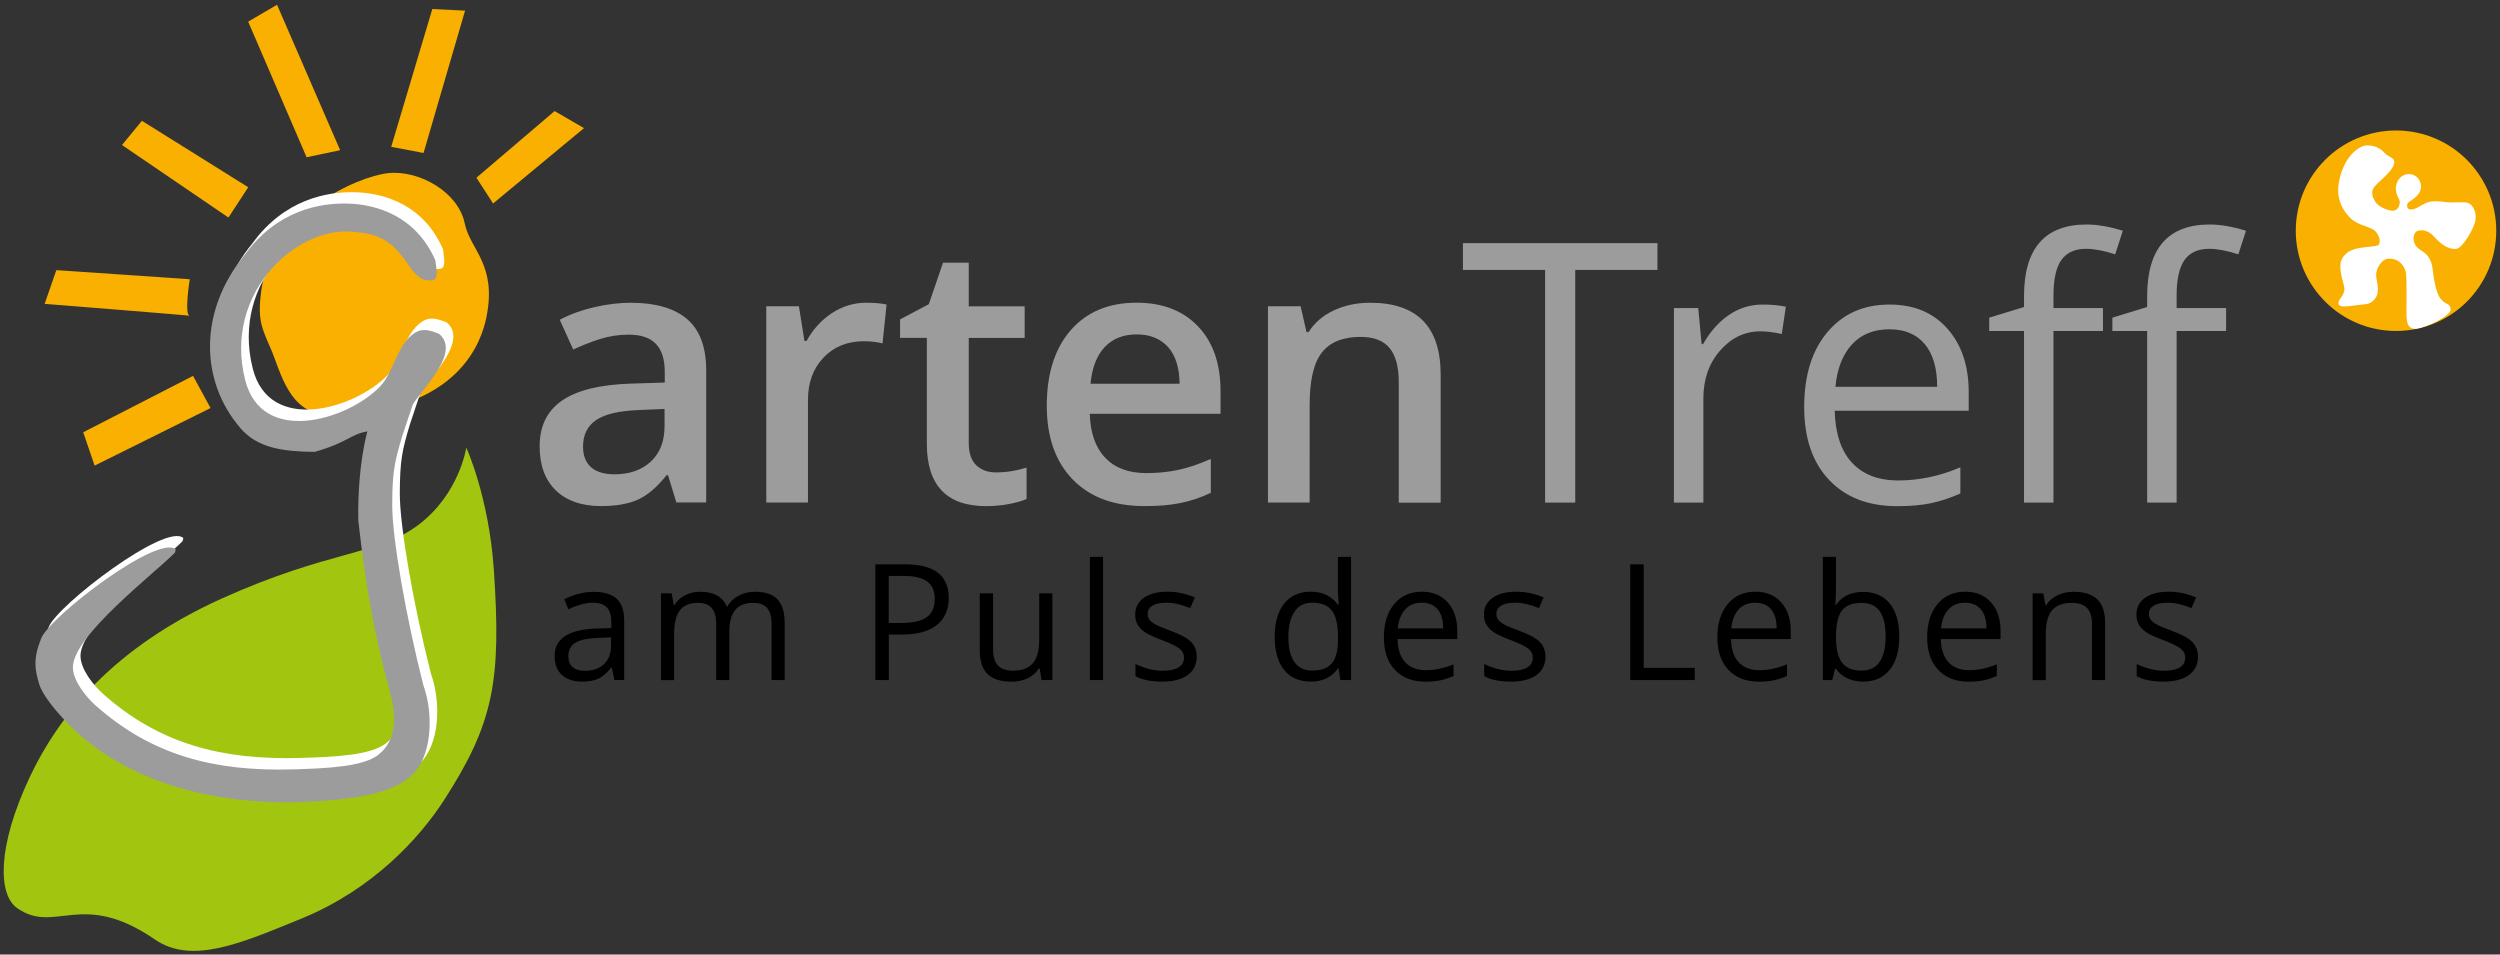 <?xml version="1.0" encoding="utf-8"?>
<!-- Generator: Adobe Illustrator 27.3.1, SVG Export Plug-In . SVG Version: 6.00 Build 0)  -->
<svg version="1.1" id="Ebene_1" xmlns="http://www.w3.org/2000/svg" xmlns:xlink="http://www.w3.org/1999/xlink" x="0px" y="0px"
	 viewBox="0 0 467.72 178.58" style="enable-background:new 0 0 467.72 178.58;" xml:space="preserve">
<rect x="0" y="0" width="467.72" height="178.58" fill="#333333" stroke="none"/>
<style type="text/css">
	.st0{fill:#F9B000;}
	
		.st1{clip-path:url(#SVGID_00000011736929745467805390000006191976190164104344_);fill-rule:evenodd;clip-rule:evenodd;fill:#FFFFFF;}
	.st2{fill:#A2C510;}
	.st3{fill:#FFFFFF;}
	.st4{fill:#9C9C9C;}
</style>
<polygon class="st0" points="89.13,33.25 103.76,20.78 109.26,23.97 92.25,38.07 "/>
<polygon class="st0" points="73.19,27.47 79.24,28.62 87.01,1.99 80.88,1.69 "/>
<polygon class="st0" points="57.36,29.42 63.64,28.1 51.83,0.89 46.43,4.05 "/>
<polygon class="st0" points="46.44,35.03 26.55,22.6 22.82,27.13 42.74,40.7 "/>
<g>
	<path class="st0" d="M35.5,52.24l-24.96-1.7l-2.19,6.31c0,0,28.3,2.24,27.18,2.24C34.41,59.09,35.5,52.24,35.5,52.24"/>
</g>
<polygon class="st0" points="39.39,76.34 36.12,70.32 15.57,80.87 17.7,87.11 "/>
<g>
	<path class="st0" d="M448.27,61.92c10.36,0,18.75-8.4,18.75-18.75c0-10.36-8.4-18.76-18.75-18.76c-10.36,0-18.76,8.4-18.76,18.76
		C429.52,53.52,437.91,61.92,448.27,61.92"/>
</g>
<g>
	<defs>
		<rect id="SVGID_1_" x="437.45" y="27.2" width="25.73" height="34.3"/>
	</defs>
	<clipPath id="SVGID_00000082335609484992624060000006604294459319922589_">
		<use xlink:href="#SVGID_1_"  style="overflow:visible;"/>
	</clipPath>
	
		<path style="clip-path:url(#SVGID_00000082335609484992624060000006604294459319922589_);fill-rule:evenodd;clip-rule:evenodd;fill:#FFFFFF;" d="
		M442.83,27.2c-1.43-0.01-4.48,2.09-5.29,7.16c-0.49,3.1,0.99,5.3,2.24,6.49c1.53,1.46,3.86,1.51,4.7,2.48
		c0.37,0.43,1.07,1.61,0.57,2.43c-0.4,0.64-4.49,0.1-6.16,1.73c-1.01,0.99-1.31,1.93-0.79,4.31c0.28,1.28,0.59,1.86,0.5,2.5
		c-0.2,1.31-1.21,1.61-1.07,2.55c0.14,0.88,2,0.36,5.12,0.05c1.01-0.1,1.93-0.99,2.15-1.98c0.31-1.38-0.39-2.72-0.22-3.86
		c0.15-1.01,1.02-2.72,2.48-2.67c2.15,0.07,2.85,1.73,3.02,2.48c0.28,1.21,0.1,7.37,0.15,8.27c0.07,1.26,0.25,2.1,1.24,2.35
		c1.26,0.32,6.06-1.83,6.88-3.19c0.38-0.62-0.1-1.26-0.49-1.44c-0.57-0.25-0.69-0.39-1.14-0.84c-1.06-1.07-1.54-4.94-1.58-5.5
		c-0.12-1.44-0.72-2.7-1.73-3.37c-1.02-0.67-1.46-0.97-1.73-1.78c-0.3-0.87-0.06-1.96,0.64-2.18c0.94-0.3,2.08,0.05,2.82,0.84
		c0.74,0.79,2.46,2.78,4.45,2.52c1.16-0.15,3.42-4.01,3.56-5.5c0.16-1.63-0.6-2.65-1.21-3c-0.74-0.42-2.55-0.05-4.18-0.22
		c-0.41-0.04-1.7-0.26-2.77-0.15c-1.51,0.15-2.44,1.29-3.69,1.51c-0.42,0.07-0.8-0.04-0.92-0.45c-0.09-0.34-0.02-0.73,0.26-0.91
		c1.32-0.87,1.84-1.34,2.17-2.19c0.39-1-0.04-2.53-1.47-2.97c-1.21-0.37-2.43,0.29-2.88,1.48c-0.67,1.79,0.39,2.92,0.48,3.42
		c0.09,0.52-0.1,1.52-0.92,1.81c-0.72,0.25-2.92-0.57-3.54-1.51c-0.62-0.94-0.88-1.79-0.49-2.57c0.54-1.11,4.13-3.39,3.95-5.12
		c-0.07-0.68-1.13-0.82-1.87-1.62C445.12,27.52,444.02,27.21,442.83,27.2"/>
</g>
<g>
	<path class="st0" d="M86.94,41.78c-1.19-5.83-8.49-10-14.31-9.39c-5.82,0.62-21.87,7.7-23.75,21.97c-0.71,5.39,0,6.8,1.8,10.93
		c1.8,4.12,3.38,12.4,10.96,12.31c24.66-0.28,28.54-14.33,29.34-18.14C93.06,49.48,87.95,46.73,86.94,41.78"/>
	<path class="st2" d="M78.3,98.18c-7.64,5.76-16.64,4.69-36.86,13.82c-20.23,9.14-30.46,21.89-35.86,33.35
		c-6.25,13.28-5.89,22.08-2.38,24.54c7.18,5.02,12-3.58,25.77,5.87c6.91,4.75,16.07,0.74,27.42-3.9
		c13.42-5.48,22.14-15.14,26.65-22.11c9.35-14.46,10.77-22.39,9.35-43.18c-0.93-13.66-5.15-22.82-5.15-22.82S85.94,92.42,78.3,98.18
		"/>
	<path class="st3" d="M70.15,78.59c-3.26,0.55-3.47,2-9.85,3.83c-5.98-0.07-10.68-0.71-13.88-4.42c-7.69-8.92-7.8-22.03,0.82-32.49
		c5.95-8.2,13.93-9.72,19.37-9.54c5.17,0.16,12.63,2.25,16.28,10.67c0.11,1.37,0.7,3.46-0.56,3.65c-5.17,0.79-4.21-8.42-14.32-8.98
		C57.3,39.75,43.07,52.45,47.3,69c3.12,12.19,18.86,7.57,25.11,1.29c2.75-2.76,3.22-7.99,6.63-10.16c1.58-1,2.98-0.38,4.51,0.17
		c4.07,3.42-2.75,9.88-4.9,13.22c-0.65,1.97-1.31,3.94-1.97,5.91c-1.45,4.86-1.85,6.64-1.88,12.8c-0.03,6.16,2.55,20.98,5.83,33.83
		c1.87,5.17,1.83,13.49-2.52,17.17c-4.04,3.42-11.6,4.13-17.15,4.52c-16.93,1.19-35.57-2.55-47.4-15.1c-1.5-1.59-4.19-4.7-4.8-6.78
		c-0.79-2.66-1.21-4.62,0.35-8.55c1.65-4.16,21.99-19.64,25.19-16.65c-0.05,0.19-0.09,0.38-0.14,0.57
		c-3.95,4-19.06,15.54-19.1,21.43c-0.02,2.54,2.49,5.61,4.21,7.14c10.47,9.31,22.11,12.43,36.99,11.99
		c6.59-0.19,13.13-0.53,15.92-2.71c3.88-3.03,3.22-8.15,2.11-12.15c-2.66-9.65-4.4-18.82-5.84-31.73
		C68.29,84.86,70.15,78.59,70.15,78.59"/>
	<path class="st4" d="M68.73,80.71c-3.26,0.55-3.47,2-9.85,3.83C52.91,84.48,48.2,83.83,45,80.12c-7.69-8.92-7.8-22.03,0.82-32.49
		c5.95-8.2,13.93-9.72,19.37-9.54c5.17,0.16,12.63,2.25,16.28,10.67c0.11,1.36,0.7,3.46-0.56,3.65c-5.17,0.79-4.21-8.42-14.32-8.98
		c-10.71-1.54-24.95,11.16-20.71,27.71c3.12,12.19,18.86,7.57,25.11,1.29c2.75-2.76,3.22-7.99,6.63-10.16
		c1.58-1,2.98-0.38,4.51,0.17c4.07,3.42-2.75,9.88-4.9,13.22c-0.65,1.97-1.31,3.94-1.97,5.91c-1.45,4.86-1.85,6.64-1.88,12.8
		c-0.03,6.16,2.55,20.98,5.83,33.83c1.87,5.17,1.83,13.49-2.52,17.17c-4.04,3.42-11.6,4.13-17.15,4.52
		c-16.93,1.19-35.57-2.55-47.4-15.1c-1.5-1.59-4.19-4.7-4.8-6.78c-0.79-2.66-1.21-4.62,0.35-8.55c1.65-4.16,21.99-19.64,25.19-16.65
		c-0.05,0.19-0.09,0.38-0.14,0.57c-3.95,4-19.06,15.54-19.1,21.43c-0.02,2.54,2.49,5.61,4.21,7.14
		c10.47,9.31,22.11,12.43,36.99,11.99c6.59-0.19,13.13-0.53,15.92-2.71c3.88-3.04,3.22-8.15,2.11-12.15
		c-2.66-9.65-4.4-18.82-5.84-31.73C66.87,86.98,68.73,80.71,68.73,80.71"/>
	<path class="st4" d="M393.44,57.64h-9.26v-2.36c0-3.06,0.5-5.27,1.49-6.66c1-1.38,2.53-2.07,4.61-2.07c1.51,0,3.32,0.34,5.45,1.03
		l1.43-4.42c-2.59-0.78-4.85-1.16-6.77-1.16c-7.81,0-11.72,4.47-11.72,13.41v2.03l-6.51,1.99v2.49h6.51v32.11h5.51V61.93h9.26V57.64
		z M416.48,57.64h-9.26v-2.36c0-3.06,0.5-5.27,1.49-6.66c1-1.38,2.53-2.07,4.61-2.07c1.51,0,3.32,0.34,5.45,1.03l1.43-4.42
		c-2.59-0.78-4.85-1.16-6.77-1.16c-7.81,0-11.72,4.47-11.72,13.41v2.03l-6.51,1.99v2.49h6.51v32.11h5.51V61.93h9.26V57.64z
		 M360.09,64.37c1.55,1.85,2.33,4.51,2.33,7.99h-19.03c0.31-3.36,1.33-6,3.07-7.9c1.74-1.9,4.07-2.85,6.99-2.85
		C356.32,61.59,358.54,62.52,360.09,64.37 M361.23,94.15c1.74-0.36,3.58-0.97,5.53-1.81v-4.91c-3.83,1.64-7.7,2.46-11.62,2.46
		c-3.72,0-6.6-1.11-8.65-3.32c-2.05-2.21-3.13-5.46-3.24-9.73h25.07v-3.49c0-4.91-1.33-8.87-3.99-11.87c-2.66-3-6.26-4.5-10.82-4.5
		c-4.87,0-8.75,1.73-11.64,5.18c-2.89,3.45-4.33,8.11-4.33,13.98c0,5.82,1.55,10.37,4.66,13.65c3.11,3.28,7.36,4.91,12.73,4.91
		C357.4,94.7,359.5,94.51,361.23,94.15 M323.5,58.9c-1.9,1.28-3.53,3.11-4.88,5.48h-0.27l-0.63-6.74h-4.55v36.39h5.51V74.51
		c0-3.56,1.05-6.54,3.14-8.93c2.09-2.39,4.61-3.59,7.55-3.59c1.15,0,2.48,0.17,3.98,0.5l0.76-5.11c-1.28-0.27-2.73-0.4-4.35-0.4
		C327.49,56.98,325.4,57.62,323.5,58.9 M294.72,50.5h15.37v-5.01h-36.39v5.01h15.37v43.53h5.64V50.5z M269.53,70.09
		c0-8.97-4.4-13.45-13.21-13.45c-2.48,0-4.74,0.48-6.77,1.43c-2.04,0.95-3.61,2.3-4.72,4.05h-0.4l-1.1-4.82h-6.11v36.72h7.8V75.74
		c0-4.58,0.76-7.85,2.29-9.79c1.53-1.95,3.94-2.92,7.24-2.92c2.48,0,4.29,0.7,5.43,2.09c1.14,1.4,1.71,3.51,1.71,6.34v22.58h7.84
		V70.09z M218.5,64.9c1.42,1.56,2.15,3.86,2.19,6.89h-16.67c0.29-3.01,1.18-5.3,2.67-6.87c1.49-1.57,3.48-2.36,5.96-2.36
		S217.08,63.34,218.5,64.9 M220.75,94.13c1.95-0.38,3.87-1.02,5.78-1.93v-6.34c-2.15,0.95-4.16,1.63-6.03,2.04
		c-1.87,0.41-3.89,0.61-6.06,0.61c-3.3,0-5.85-0.96-7.67-2.87c-1.82-1.91-2.78-4.65-2.89-8.22h24.47v-4.22
		c0-5.16-1.41-9.21-4.22-12.15c-2.81-2.94-6.64-4.42-11.49-4.42c-5.22,0-9.33,1.72-12.32,5.15c-2.99,3.43-4.48,8.15-4.48,14.14
		c0,5.84,1.61,10.43,4.83,13.76c3.22,3.33,7.69,5,13.4,5C216.58,94.7,218.8,94.51,220.75,94.13 M182.65,87.04
		c-0.94-0.9-1.41-2.29-1.41-4.17V63.22h10.46v-5.91h-10.46v-8.17h-4.81l-2.66,7.77l-5.38,2.85v3.45h5.01v19.79
		c0,7.79,3.7,11.69,11.09,11.69c1.46,0,2.87-0.13,4.23-0.38c1.36-0.26,2.47-0.57,3.34-0.95v-5.88c-1.9,0.6-3.81,0.9-5.71,0.9
		C184.83,88.39,183.59,87.94,182.65,87.04 M155.66,58.57c-1.96,1.28-3.55,3.02-4.76,5.21h-0.4l-1.03-6.48h-6.11v36.72h7.8V74.84
		c0-3.25,0.97-5.9,2.91-7.94c1.94-2.04,4.46-3.06,7.59-3.06c1.2,0,2.35,0.13,3.45,0.4l0.76-7.27c-1.02-0.22-2.31-0.33-3.88-0.33
		C159.72,56.65,157.62,57.29,155.66,58.57 M110.54,87.38c-0.97-0.9-1.46-2.16-1.46-3.8c0-2.26,0.83-3.93,2.51-5.03
		c1.67-1.1,4.34-1.71,8.02-1.84l4.72-0.2v3.19c0,2.86-0.86,5.07-2.57,6.66c-1.72,1.58-3.99,2.38-6.82,2.38
		C112.98,88.72,111.52,88.27,110.54,87.38 M132.12,94.03V69.3c0-4.36-1.19-7.56-3.57-9.6c-2.38-2.04-5.91-3.06-10.58-3.06
		c-2.1,0-4.34,0.27-6.71,0.81c-2.37,0.54-4.55,1.33-6.54,2.37l2.52,5.58c1.59-0.75,3.25-1.41,4.98-1.96
		c1.73-0.55,3.53-0.83,5.41-0.83c2.3,0,4,0.58,5.1,1.74c1.1,1.16,1.64,2.92,1.64,5.26v1.96l-6.34,0.2
		c-5.76,0.18-10.04,1.23-12.85,3.15c-2.81,1.93-4.22,4.78-4.22,8.57c0,3.56,1.01,6.32,3.04,8.27c2.03,1.95,4.84,2.92,8.45,2.92
		c2.81,0,5.11-0.4,6.91-1.21c1.79-0.81,3.57-2.33,5.35-4.57h0.27l1.56,5.11H132.12z"/>
	<path d="M410.17,120.12c-0.68-0.71-1.98-1.42-3.9-2.12c-1.4-0.52-2.35-0.92-2.84-1.2c-0.49-0.28-0.85-0.57-1.07-0.87
		c-0.22-0.31-0.33-0.68-0.33-1.11c0-0.64,0.3-1.14,0.89-1.51c0.59-0.37,1.47-0.55,2.64-0.55c1.32,0,2.8,0.33,4.43,1.01l0.87-2
		c-1.67-0.71-3.38-1.07-5.12-1.07c-1.88,0-3.35,0.38-4.43,1.15c-1.08,0.76-1.61,1.81-1.61,3.13c0,0.74,0.15,1.38,0.47,1.91
		c0.31,0.53,0.79,1.01,1.42,1.43c0.64,0.42,1.71,0.91,3.22,1.47c1.59,0.61,2.66,1.14,3.21,1.59s0.82,0.99,0.82,1.62
		c0,0.84-0.35,1.46-1.04,1.87c-0.69,0.41-1.68,0.62-2.96,0.62c-0.83,0-1.69-0.11-2.58-0.34c-0.89-0.23-1.73-0.54-2.51-0.93v2.28
		c1.2,0.68,2.88,1.02,5.04,1.02c2.03,0,3.61-0.41,4.74-1.23c1.13-0.82,1.69-1.99,1.69-3.5
		C411.19,121.73,410.85,120.83,410.17,120.12 M393.85,127.23v-10.59c0-2.07-0.49-3.58-1.48-4.52c-0.99-0.94-2.46-1.41-4.41-1.41
		c-1.12,0-2.13,0.22-3.04,0.66c-0.91,0.44-1.62,1.06-2.12,1.86h-0.12l-0.4-2.22h-2v16.23h2.46v-8.52c0-2.11,0.39-3.63,1.18-4.55
		c0.79-0.92,2.03-1.38,3.73-1.38c1.28,0,2.23,0.33,2.83,0.98c0.6,0.65,0.9,1.64,0.9,2.96v10.5H393.85z M370.6,114
		c0.69,0.82,1.04,2.01,1.04,3.56h-8.49c0.14-1.5,0.6-2.68,1.37-3.53c0.78-0.85,1.82-1.27,3.12-1.27
		C368.92,112.76,369.9,113.17,370.6,114 M371.11,127.28c0.77-0.16,1.6-0.43,2.47-0.81v-2.19c-1.71,0.73-3.44,1.1-5.18,1.1
		c-1.66,0-2.95-0.49-3.86-1.48c-0.91-0.99-1.4-2.43-1.44-4.34h11.18V118c0-2.19-0.59-3.96-1.78-5.29c-1.18-1.34-2.79-2.01-4.83-2.01
		c-2.17,0-3.9,0.77-5.19,2.31c-1.29,1.54-1.93,3.62-1.93,6.24c0,2.6,0.69,4.63,2.08,6.09c1.39,1.46,3.28,2.19,5.68,2.19
		C369.4,127.53,370.33,127.45,371.11,127.28 M351.67,114.34c0.74,1.04,1.11,2.61,1.11,4.72c0,2.06-0.37,3.65-1.11,4.75
		c-0.74,1.1-1.87,1.65-3.38,1.65c-1.68,0-2.9-0.49-3.66-1.47c-0.76-0.98-1.14-2.61-1.14-4.89c0-2.28,0.37-3.9,1.11-4.87
		c0.74-0.96,1.95-1.44,3.63-1.44C349.78,112.79,350.93,113.31,351.67,114.34 M343.49,113.16h-0.12c0.08-1,0.12-2.12,0.12-3.38v-5.6
		h-2.46v23.05h1.76l0.52-2.09h0.18c0.59,0.81,1.33,1.41,2.2,1.8c0.87,0.39,1.84,0.58,2.9,0.58c2.11,0,3.76-0.74,4.95-2.21
		s1.79-3.55,1.79-6.21c0-2.67-0.59-4.73-1.77-6.18c-1.18-1.46-2.84-2.18-4.97-2.18C346.34,110.73,344.64,111.54,343.49,113.16
		 M331.35,114c0.69,0.82,1.04,2.01,1.04,3.56h-8.49c0.14-1.5,0.6-2.68,1.37-3.53c0.77-0.85,1.81-1.27,3.12-1.27
		C329.67,112.76,330.66,113.17,331.35,114 M331.86,127.28c0.77-0.16,1.6-0.43,2.47-0.81v-2.19c-1.71,0.73-3.44,1.1-5.18,1.1
		c-1.66,0-2.95-0.49-3.86-1.48c-0.91-0.99-1.4-2.43-1.44-4.34h11.18V118c0-2.19-0.59-3.96-1.78-5.29c-1.18-1.34-2.8-2.01-4.83-2.01
		c-2.17,0-3.9,0.77-5.19,2.31c-1.29,1.54-1.93,3.62-1.93,6.24c0,2.6,0.69,4.63,2.08,6.09c1.39,1.46,3.28,2.19,5.68,2.19
		C330.15,127.53,331.09,127.45,331.86,127.28 M317.07,127.23v-2.28h-9.55v-19.37H305v21.65H317.07z M288.1,120.12
		c-0.68-0.71-1.98-1.42-3.9-2.12c-1.4-0.52-2.35-0.92-2.84-1.2c-0.49-0.28-0.85-0.57-1.07-0.87c-0.22-0.31-0.33-0.68-0.33-1.11
		c0-0.64,0.3-1.14,0.89-1.51c0.59-0.37,1.47-0.55,2.64-0.55c1.32,0,2.8,0.33,4.43,1.01l0.87-2c-1.67-0.71-3.38-1.07-5.12-1.07
		c-1.88,0-3.35,0.38-4.43,1.15c-1.08,0.76-1.61,1.81-1.61,3.13c0,0.74,0.15,1.38,0.47,1.91c0.31,0.53,0.79,1.01,1.42,1.43
		c0.64,0.42,1.71,0.91,3.22,1.47c1.59,0.61,2.66,1.14,3.21,1.59s0.82,0.99,0.82,1.62c0,0.84-0.35,1.46-1.04,1.87
		c-0.69,0.41-1.68,0.62-2.96,0.62c-0.83,0-1.69-0.11-2.58-0.34c-0.89-0.23-1.73-0.54-2.51-0.93v2.28c1.2,0.68,2.88,1.02,5.04,1.02
		c2.03,0,3.61-0.41,4.74-1.23c1.12-0.82,1.69-1.99,1.69-3.5C289.11,121.73,288.78,120.83,288.1,120.12 M268.96,114
		c0.69,0.82,1.04,2.01,1.04,3.56h-8.49c0.14-1.5,0.6-2.68,1.37-3.53c0.77-0.85,1.81-1.27,3.12-1.27
		C267.28,112.76,268.27,113.17,268.96,114 M269.47,127.28c0.77-0.16,1.6-0.43,2.47-0.81v-2.19c-1.71,0.73-3.44,1.1-5.18,1.1
		c-1.66,0-2.95-0.49-3.86-1.48c-0.91-0.99-1.4-2.43-1.44-4.34h11.18V118c0-2.19-0.59-3.96-1.78-5.29c-1.18-1.34-2.8-2.01-4.83-2.01
		c-2.17,0-3.9,0.77-5.19,2.31c-1.29,1.54-1.93,3.62-1.93,6.24c0,2.6,0.69,4.63,2.08,6.09c1.39,1.46,3.28,2.19,5.68,2.19
		C267.76,127.53,268.69,127.45,269.47,127.28 M242.18,123.88c-0.76-1.06-1.14-2.62-1.14-4.7c0-2.04,0.38-3.63,1.15-4.75
		c0.76-1.12,1.87-1.68,3.31-1.68c1.68,0,2.9,0.49,3.67,1.47c0.76,0.98,1.15,2.62,1.15,4.92v0.52c0,2.04-0.38,3.51-1.13,4.42
		c-0.76,0.91-1.97,1.37-3.65,1.37C244.06,125.47,242.94,124.94,242.18,123.88 M250.77,127.23h2v-23.05h-2.46v6.61l0.06,1.14
		l0.1,1.17h-0.19c-1.18-1.6-2.86-2.4-5.07-2.4c-2.11,0-3.76,0.74-4.95,2.22c-1.18,1.48-1.78,3.56-1.78,6.23
		c0,2.68,0.59,4.74,1.77,6.19c1.18,1.45,2.83,2.18,4.96,2.18c2.26,0,3.96-0.82,5.1-2.47h0.13L250.77,127.23z M222.86,120.12
		c-0.68-0.71-1.98-1.42-3.9-2.12c-1.4-0.52-2.35-0.92-2.84-1.2c-0.49-0.28-0.85-0.57-1.07-0.87s-0.33-0.68-0.33-1.11
		c0-0.64,0.3-1.14,0.89-1.51c0.59-0.37,1.47-0.55,2.64-0.55c1.32,0,2.8,0.33,4.43,1.01l0.87-2c-1.67-0.71-3.38-1.07-5.12-1.07
		c-1.88,0-3.35,0.38-4.43,1.15c-1.08,0.76-1.62,1.81-1.62,3.13c0,0.74,0.16,1.38,0.47,1.91c0.31,0.53,0.79,1.01,1.42,1.43
		c0.64,0.42,1.71,0.91,3.22,1.47c1.59,0.61,2.66,1.14,3.21,1.59s0.82,0.99,0.82,1.62c0,0.84-0.35,1.46-1.04,1.87
		c-0.69,0.41-1.68,0.62-2.96,0.62c-0.83,0-1.69-0.11-2.58-0.34c-0.89-0.23-1.73-0.54-2.51-0.93v2.28c1.2,0.68,2.88,1.02,5.04,1.02
		c2.03,0,3.61-0.41,4.74-1.23c1.13-0.82,1.69-1.99,1.69-3.5C223.88,121.73,223.54,120.83,222.86,120.12 M206.37,104.18h-2.46v23.05
		h2.46V104.18z M183.3,111v10.62c0,2.06,0.49,3.56,1.47,4.5c0.98,0.94,2.46,1.41,4.44,1.41c1.15,0,2.16-0.21,3.06-0.64
		c0.89-0.42,1.59-1.04,2.1-1.84h0.13l0.36,2.18h2.03V111h-2.46v8.53c0,2.1-0.39,3.62-1.18,4.55c-0.79,0.93-2.03,1.39-3.73,1.39
		c-1.28,0-2.23-0.32-2.83-0.98c-0.6-0.65-0.9-1.64-0.9-2.96V111H183.3z M166.28,107.75h2.81c1.99,0,3.45,0.35,4.38,1.05
		c0.94,0.7,1.41,1.77,1.41,3.2c0,1.59-0.5,2.74-1.5,3.47c-1,0.72-2.61,1.08-4.84,1.08h-2.27V107.75z M169.38,105.58h-5.61v21.65
		h2.52v-8.52h2.55c2.79,0,4.93-0.59,6.42-1.77s2.24-2.87,2.24-5.06C177.5,107.68,174.79,105.58,169.38,105.58 M146.81,127.23v-10.59
		c0-2.07-0.46-3.58-1.37-4.52c-0.91-0.94-2.29-1.41-4.12-1.41c-1.18,0-2.22,0.25-3.14,0.74c-0.92,0.49-1.62,1.17-2.1,2.01h-0.12
		c-0.78-1.84-2.44-2.75-4.98-2.75c-1.05,0-1.99,0.22-2.84,0.67c-0.85,0.44-1.5,1.06-1.96,1.85h-0.12l-0.4-2.22h-2v16.23h2.46v-8.52
		c0-2.1,0.36-3.62,1.07-4.54c0.72-0.92,1.84-1.39,3.38-1.39c1.18,0,2.04,0.32,2.59,0.97c0.55,0.65,0.83,1.62,0.83,2.91v10.56h2.46
		v-9.06c0-1.83,0.37-3.18,1.1-4.06c0.73-0.88,1.86-1.32,3.39-1.32c1.16,0,2.02,0.32,2.58,0.97c0.55,0.65,0.83,1.62,0.83,2.91v10.56
		H146.81z M107.14,124.8c-0.54-0.46-0.81-1.14-0.81-2.03c0-1.13,0.43-1.97,1.3-2.51c0.86-0.54,2.27-0.84,4.23-0.91l2.46-0.1v1.47
		c0,1.51-0.44,2.69-1.31,3.52c-0.87,0.84-2.08,1.26-3.61,1.26C108.43,125.5,107.68,125.27,107.14,124.8 M116.78,127.23v-11.08
		c0-1.89-0.47-3.27-1.4-4.13s-2.37-1.29-4.3-1.29c-0.96,0-1.91,0.12-2.87,0.37c-0.95,0.25-1.83,0.59-2.63,1.02l0.76,1.88
		c1.71-0.83,3.24-1.24,4.59-1.24c1.2,0,2.08,0.3,2.63,0.91c0.55,0.61,0.82,1.55,0.82,2.82v1.01l-2.76,0.09
		c-5.24,0.16-7.86,1.88-7.86,5.15c0,1.53,0.46,2.71,1.37,3.54c0.91,0.83,2.17,1.24,3.78,1.24c1.21,0,2.21-0.18,3.01-0.54
		c0.81-0.36,1.61-1.05,2.42-2.07h0.12l0.49,2.31H116.78z"/>
</g>
</svg>
